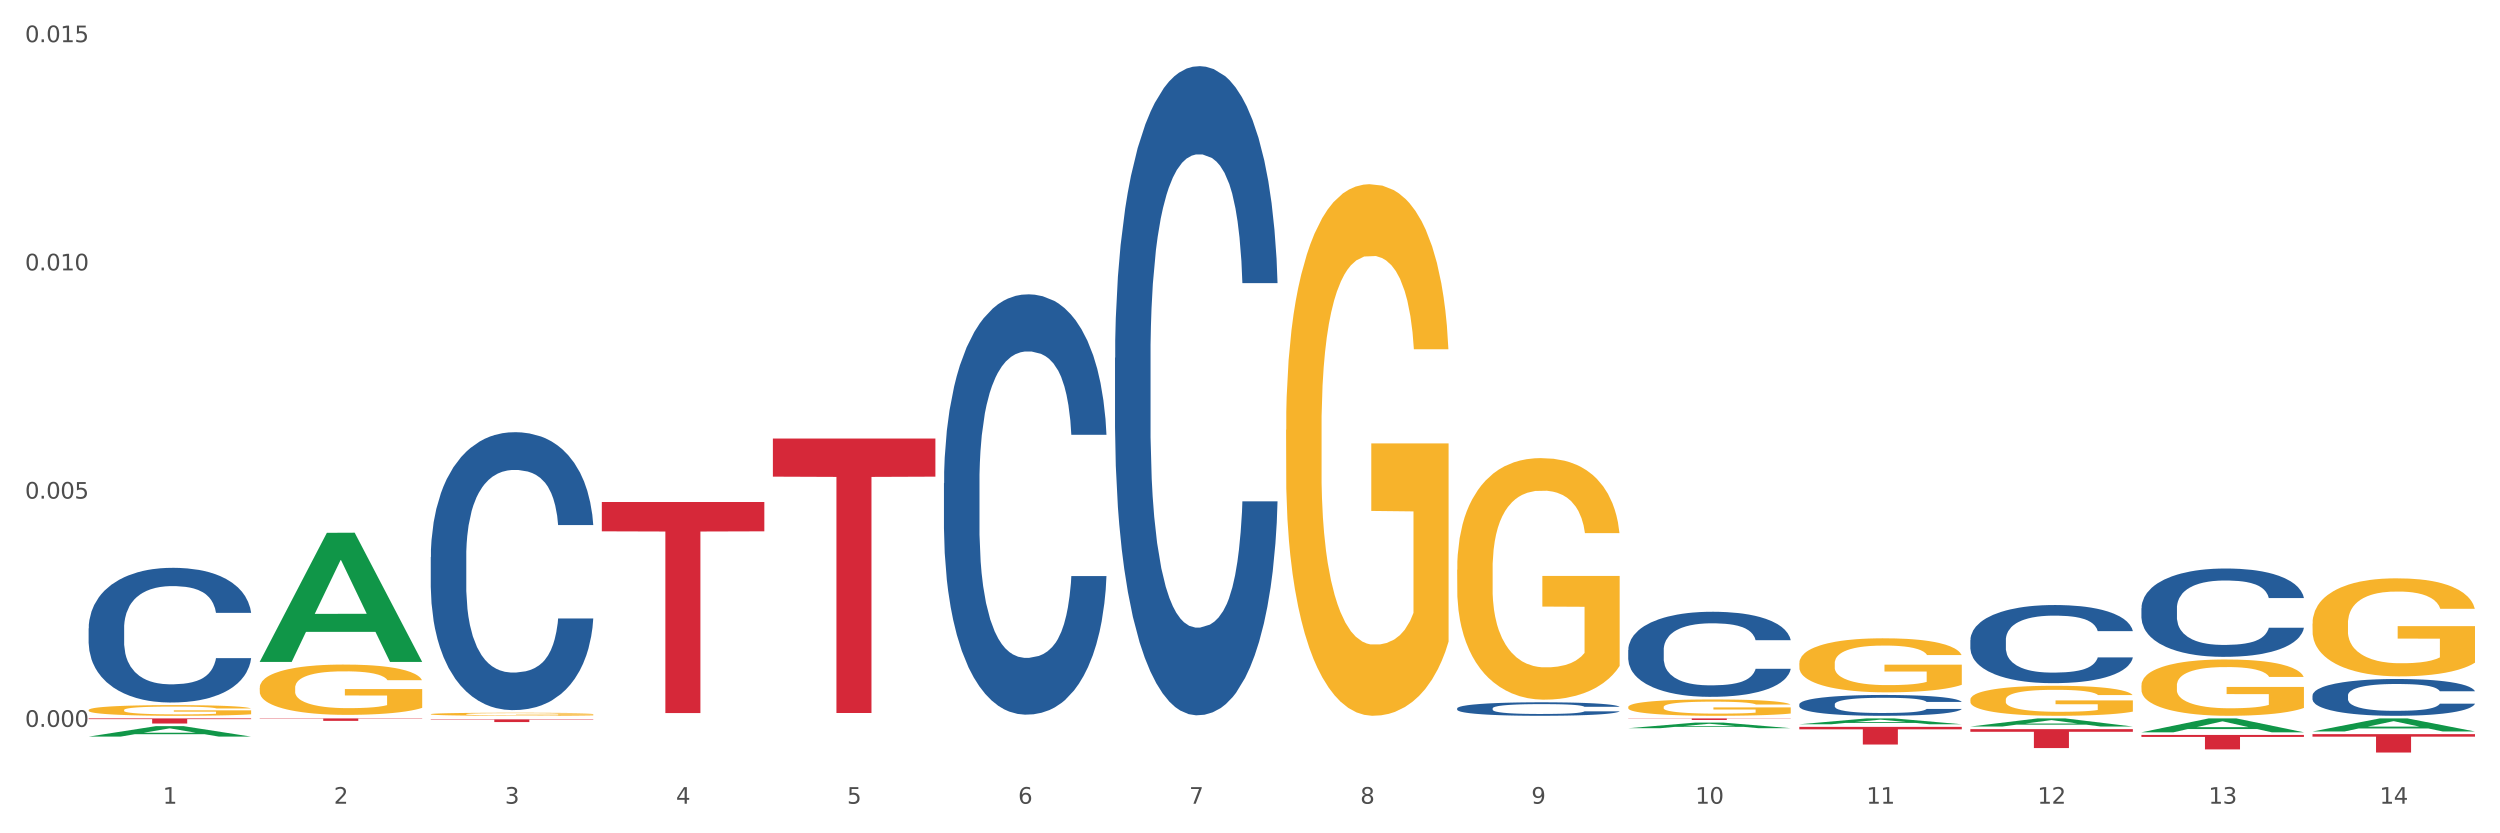 <?xml version="1.0" encoding="utf-8" standalone="no"?>
<!DOCTYPE svg PUBLIC "-//W3C//DTD SVG 1.1//EN"
  "http://www.w3.org/Graphics/SVG/1.1/DTD/svg11.dtd">
<svg xmlns:xlink="http://www.w3.org/1999/xlink" width="1080pt" height="360pt" viewBox="0 0 1080 360" xmlns="http://www.w3.org/2000/svg" version="1.1">
 <rect x="0" y="0" width="1080" height="360" fill="#333333" stroke="none"/>
 <defs>
  <style type="text/css">*{stroke-linejoin: round; stroke-linecap: butt}</style>
 </defs>
 <g id="figure_1">
  <g id="patch_1">
   <path d="M 0 360 
L 1080 360 
L 1080 0 
L 0 0 
z
" style="fill: #ffffff; stroke: #ffffff; stroke-linejoin: miter"/>
  </g>
  <g id="axes_1">
   <g id="matplotlib.axis_1">
    <g id="xtick_1">
     <g id="text_1">
      <!-- 1 -->
      <g style="fill: #4d4d4d" transform="translate(70.332 347.204) scale(0.096 -0.096)">
       <defs>
        <path id="DejaVuSans-31" d="M 794 531 
L 1825 531 
L 1825 4091 
L 703 3866 
L 703 4441 
L 1819 4666 
L 2450 4666 
L 2450 531 
L 3481 531 
L 3481 0 
L 794 0 
L 794 531 
z
" transform="scale(0.016)"/>
       </defs>
       <use xlink:href="#DejaVuSans-31"/>
      </g>
     </g>
    </g>
    <g id="xtick_2">
     <g id="text_2">
      <!-- 2 -->
      <g style="fill: #4d4d4d" transform="translate(144.233 347.204) scale(0.096 -0.096)">
       <defs>
        <path id="DejaVuSans-32" d="M 1228 531 
L 3431 531 
L 3431 0 
L 469 0 
L 469 531 
Q 828 903 1448 1529 
Q 2069 2156 2228 2338 
Q 2531 2678 2651 2914 
Q 2772 3150 2772 3378 
Q 2772 3750 2511 3984 
Q 2250 4219 1831 4219 
Q 1534 4219 1204 4116 
Q 875 4013 500 3803 
L 500 4441 
Q 881 4594 1212 4672 
Q 1544 4750 1819 4750 
Q 2544 4750 2975 4387 
Q 3406 4025 3406 3419 
Q 3406 3131 3298 2873 
Q 3191 2616 2906 2266 
Q 2828 2175 2409 1742 
Q 1991 1309 1228 531 
z
" transform="scale(0.016)"/>
       </defs>
       <use xlink:href="#DejaVuSans-32"/>
      </g>
     </g>
    </g>
    <g id="xtick_3">
     <g id="text_3">
      <!-- 3 -->
      <g style="fill: #4d4d4d" transform="translate(218.134 347.204) scale(0.096 -0.096)">
       <defs>
        <path id="DejaVuSans-33" d="M 2597 2516 
Q 3050 2419 3304 2112 
Q 3559 1806 3559 1356 
Q 3559 666 3084 287 
Q 2609 -91 1734 -91 
Q 1441 -91 1130 -33 
Q 819 25 488 141 
L 488 750 
Q 750 597 1062 519 
Q 1375 441 1716 441 
Q 2309 441 2620 675 
Q 2931 909 2931 1356 
Q 2931 1769 2642 2001 
Q 2353 2234 1838 2234 
L 1294 2234 
L 1294 2753 
L 1863 2753 
Q 2328 2753 2575 2939 
Q 2822 3125 2822 3475 
Q 2822 3834 2567 4026 
Q 2313 4219 1838 4219 
Q 1578 4219 1281 4162 
Q 984 4106 628 3988 
L 628 4550 
Q 988 4650 1302 4700 
Q 1616 4750 1894 4750 
Q 2613 4750 3031 4423 
Q 3450 4097 3450 3541 
Q 3450 3153 3228 2886 
Q 3006 2619 2597 2516 
z
" transform="scale(0.016)"/>
       </defs>
       <use xlink:href="#DejaVuSans-33"/>
      </g>
     </g>
    </g>
    <g id="xtick_4">
     <g id="text_4">
      <!-- 4 -->
      <g style="fill: #4d4d4d" transform="translate(292.034 347.204) scale(0.096 -0.096)">
       <defs>
        <path id="DejaVuSans-34" d="M 2419 4116 
L 825 1625 
L 2419 1625 
L 2419 4116 
z
M 2253 4666 
L 3047 4666 
L 3047 1625 
L 3713 1625 
L 3713 1100 
L 3047 1100 
L 3047 0 
L 2419 0 
L 2419 1100 
L 313 1100 
L 313 1709 
L 2253 4666 
z
" transform="scale(0.016)"/>
       </defs>
       <use xlink:href="#DejaVuSans-34"/>
      </g>
     </g>
    </g>
    <g id="xtick_5">
     <g id="text_5">
      <!-- 5 -->
      <g style="fill: #4d4d4d" transform="translate(365.935 347.204) scale(0.096 -0.096)">
       <defs>
        <path id="DejaVuSans-35" d="M 691 4666 
L 3169 4666 
L 3169 4134 
L 1269 4134 
L 1269 2991 
Q 1406 3038 1543 3061 
Q 1681 3084 1819 3084 
Q 2600 3084 3056 2656 
Q 3513 2228 3513 1497 
Q 3513 744 3044 326 
Q 2575 -91 1722 -91 
Q 1428 -91 1123 -41 
Q 819 9 494 109 
L 494 744 
Q 775 591 1075 516 
Q 1375 441 1709 441 
Q 2250 441 2565 725 
Q 2881 1009 2881 1497 
Q 2881 1984 2565 2268 
Q 2250 2553 1709 2553 
Q 1456 2553 1204 2497 
Q 953 2441 691 2322 
L 691 4666 
z
" transform="scale(0.016)"/>
       </defs>
       <use xlink:href="#DejaVuSans-35"/>
      </g>
     </g>
    </g>
    <g id="xtick_6">
     <g id="text_6">
      <!-- 6 -->
      <g style="fill: #4d4d4d" transform="translate(439.836 347.204) scale(0.096 -0.096)">
       <defs>
        <path id="DejaVuSans-36" d="M 2113 2584 
Q 1688 2584 1439 2293 
Q 1191 2003 1191 1497 
Q 1191 994 1439 701 
Q 1688 409 2113 409 
Q 2538 409 2786 701 
Q 3034 994 3034 1497 
Q 3034 2003 2786 2293 
Q 2538 2584 2113 2584 
z
M 3366 4563 
L 3366 3988 
Q 3128 4100 2886 4159 
Q 2644 4219 2406 4219 
Q 1781 4219 1451 3797 
Q 1122 3375 1075 2522 
Q 1259 2794 1537 2939 
Q 1816 3084 2150 3084 
Q 2853 3084 3261 2657 
Q 3669 2231 3669 1497 
Q 3669 778 3244 343 
Q 2819 -91 2113 -91 
Q 1303 -91 875 529 
Q 447 1150 447 2328 
Q 447 3434 972 4092 
Q 1497 4750 2381 4750 
Q 2619 4750 2861 4703 
Q 3103 4656 3366 4563 
z
" transform="scale(0.016)"/>
       </defs>
       <use xlink:href="#DejaVuSans-36"/>
      </g>
     </g>
    </g>
    <g id="xtick_7">
     <g id="text_7">
      <!-- 7 -->
      <g style="fill: #4d4d4d" transform="translate(513.737 347.204) scale(0.096 -0.096)">
       <defs>
        <path id="DejaVuSans-37" d="M 525 4666 
L 3525 4666 
L 3525 4397 
L 1831 0 
L 1172 0 
L 2766 4134 
L 525 4134 
L 525 4666 
z
" transform="scale(0.016)"/>
       </defs>
       <use xlink:href="#DejaVuSans-37"/>
      </g>
     </g>
    </g>
    <g id="xtick_8">
     <g id="text_8">
      <!-- 8 -->
      <g style="fill: #4d4d4d" transform="translate(587.638 347.204) scale(0.096 -0.096)">
       <defs>
        <path id="DejaVuSans-38" d="M 2034 2216 
Q 1584 2216 1326 1975 
Q 1069 1734 1069 1313 
Q 1069 891 1326 650 
Q 1584 409 2034 409 
Q 2484 409 2743 651 
Q 3003 894 3003 1313 
Q 3003 1734 2745 1975 
Q 2488 2216 2034 2216 
z
M 1403 2484 
Q 997 2584 770 2862 
Q 544 3141 544 3541 
Q 544 4100 942 4425 
Q 1341 4750 2034 4750 
Q 2731 4750 3128 4425 
Q 3525 4100 3525 3541 
Q 3525 3141 3298 2862 
Q 3072 2584 2669 2484 
Q 3125 2378 3379 2068 
Q 3634 1759 3634 1313 
Q 3634 634 3220 271 
Q 2806 -91 2034 -91 
Q 1263 -91 848 271 
Q 434 634 434 1313 
Q 434 1759 690 2068 
Q 947 2378 1403 2484 
z
M 1172 3481 
Q 1172 3119 1398 2916 
Q 1625 2713 2034 2713 
Q 2441 2713 2670 2916 
Q 2900 3119 2900 3481 
Q 2900 3844 2670 4047 
Q 2441 4250 2034 4250 
Q 1625 4250 1398 4047 
Q 1172 3844 1172 3481 
z
" transform="scale(0.016)"/>
       </defs>
       <use xlink:href="#DejaVuSans-38"/>
      </g>
     </g>
    </g>
    <g id="xtick_9">
     <g id="text_9">
      <!-- 9 -->
      <g style="fill: #4d4d4d" transform="translate(661.539 347.204) scale(0.096 -0.096)">
       <defs>
        <path id="DejaVuSans-39" d="M 703 97 
L 703 672 
Q 941 559 1184 500 
Q 1428 441 1663 441 
Q 2288 441 2617 861 
Q 2947 1281 2994 2138 
Q 2813 1869 2534 1725 
Q 2256 1581 1919 1581 
Q 1219 1581 811 2004 
Q 403 2428 403 3163 
Q 403 3881 828 4315 
Q 1253 4750 1959 4750 
Q 2769 4750 3195 4129 
Q 3622 3509 3622 2328 
Q 3622 1225 3098 567 
Q 2575 -91 1691 -91 
Q 1453 -91 1209 -44 
Q 966 3 703 97 
z
M 1959 2075 
Q 2384 2075 2632 2365 
Q 2881 2656 2881 3163 
Q 2881 3666 2632 3958 
Q 2384 4250 1959 4250 
Q 1534 4250 1286 3958 
Q 1038 3666 1038 3163 
Q 1038 2656 1286 2365 
Q 1534 2075 1959 2075 
z
" transform="scale(0.016)"/>
       </defs>
       <use xlink:href="#DejaVuSans-39"/>
      </g>
     </g>
    </g>
    <g id="xtick_10">
     <g id="text_10">
      <!-- 10 -->
      <g style="fill: #4d4d4d" transform="translate(732.386 347.204) scale(0.096 -0.096)">
       <defs>
        <path id="DejaVuSans-30" d="M 2034 4250 
Q 1547 4250 1301 3770 
Q 1056 3291 1056 2328 
Q 1056 1369 1301 889 
Q 1547 409 2034 409 
Q 2525 409 2770 889 
Q 3016 1369 3016 2328 
Q 3016 3291 2770 3770 
Q 2525 4250 2034 4250 
z
M 2034 4750 
Q 2819 4750 3233 4129 
Q 3647 3509 3647 2328 
Q 3647 1150 3233 529 
Q 2819 -91 2034 -91 
Q 1250 -91 836 529 
Q 422 1150 422 2328 
Q 422 3509 836 4129 
Q 1250 4750 2034 4750 
z
" transform="scale(0.016)"/>
       </defs>
       <use xlink:href="#DejaVuSans-31"/>
       <use xlink:href="#DejaVuSans-30" transform="translate(63.623 0)"/>
      </g>
     </g>
    </g>
    <g id="xtick_11">
     <g id="text_11">
      <!-- 11 -->
      <g style="fill: #4d4d4d" transform="translate(806.287 347.204) scale(0.096 -0.096)">
       <use xlink:href="#DejaVuSans-31"/>
       <use xlink:href="#DejaVuSans-31" transform="translate(63.623 0)"/>
      </g>
     </g>
    </g>
    <g id="xtick_12">
     <g id="text_12">
      <!-- 12 -->
      <g style="fill: #4d4d4d" transform="translate(880.187 347.204) scale(0.096 -0.096)">
       <use xlink:href="#DejaVuSans-31"/>
       <use xlink:href="#DejaVuSans-32" transform="translate(63.623 0)"/>
      </g>
     </g>
    </g>
    <g id="xtick_13">
     <g id="text_13">
      <!-- 13 -->
      <g style="fill: #4d4d4d" transform="translate(954.088 347.204) scale(0.096 -0.096)">
       <use xlink:href="#DejaVuSans-31"/>
       <use xlink:href="#DejaVuSans-33" transform="translate(63.623 0)"/>
      </g>
     </g>
    </g>
    <g id="xtick_14">
     <g id="text_14">
      <!-- 14 -->
      <g style="fill: #4d4d4d" transform="translate(1027.989 347.204) scale(0.096 -0.096)">
       <use xlink:href="#DejaVuSans-31"/>
       <use xlink:href="#DejaVuSans-34" transform="translate(63.623 0)"/>
      </g>
     </g>
    </g>
    <g id="xtick_15"/>
    <g id="xtick_16"/>
    <g id="xtick_17"/>
    <g id="xtick_18"/>
    <g id="xtick_19"/>
    <g id="xtick_20"/>
    <g id="xtick_21"/>
    <g id="xtick_22"/>
    <g id="xtick_23"/>
    <g id="xtick_24"/>
    <g id="xtick_25"/>
    <g id="xtick_26"/>
    <g id="xtick_27"/>
   </g>
   <g id="matplotlib.axis_2">
    <g id="ytick_1">
     <g id="text_15">
      <!-- 0.000 -->
      <g style="fill: #4d4d4d" transform="translate(10.8 314) scale(0.096 -0.096)">
       <defs>
        <path id="DejaVuSans-2e" d="M 684 794 
L 1344 794 
L 1344 0 
L 684 0 
L 684 794 
z
" transform="scale(0.016)"/>
       </defs>
       <use xlink:href="#DejaVuSans-30"/>
       <use xlink:href="#DejaVuSans-2e" transform="translate(63.623 0)"/>
       <use xlink:href="#DejaVuSans-30" transform="translate(95.41 0)"/>
       <use xlink:href="#DejaVuSans-30" transform="translate(159.033 0)"/>
       <use xlink:href="#DejaVuSans-30" transform="translate(222.656 0)"/>
      </g>
     </g>
    </g>
    <g id="ytick_2">
     <g id="text_16">
      <!-- 0.005 -->
      <g style="fill: #4d4d4d" transform="translate(10.8 215.406) scale(0.096 -0.096)">
       <use xlink:href="#DejaVuSans-30"/>
       <use xlink:href="#DejaVuSans-2e" transform="translate(63.623 0)"/>
       <use xlink:href="#DejaVuSans-30" transform="translate(95.41 0)"/>
       <use xlink:href="#DejaVuSans-30" transform="translate(159.033 0)"/>
       <use xlink:href="#DejaVuSans-35" transform="translate(222.656 0)"/>
      </g>
     </g>
    </g>
    <g id="ytick_3">
     <g id="text_17">
      <!-- 0.010 -->
      <g style="fill: #4d4d4d" transform="translate(10.8 116.812) scale(0.096 -0.096)">
       <use xlink:href="#DejaVuSans-30"/>
       <use xlink:href="#DejaVuSans-2e" transform="translate(63.623 0)"/>
       <use xlink:href="#DejaVuSans-30" transform="translate(95.41 0)"/>
       <use xlink:href="#DejaVuSans-31" transform="translate(159.033 0)"/>
       <use xlink:href="#DejaVuSans-30" transform="translate(222.656 0)"/>
      </g>
     </g>
    </g>
    <g id="ytick_4">
     <g id="text_18">
      <!-- 0.015 -->
      <g style="fill: #4d4d4d" transform="translate(10.8 18.218) scale(0.096 -0.096)">
       <use xlink:href="#DejaVuSans-30"/>
       <use xlink:href="#DejaVuSans-2e" transform="translate(63.623 0)"/>
       <use xlink:href="#DejaVuSans-30" transform="translate(95.41 0)"/>
       <use xlink:href="#DejaVuSans-31" transform="translate(159.033 0)"/>
       <use xlink:href="#DejaVuSans-35" transform="translate(222.656 0)"/>
      </g>
     </g>
    </g>
    <g id="ytick_5"/>
    <g id="ytick_6"/>
    <g id="ytick_7"/>
   </g>
   <g id="PolyCollection_1">
    <path d="M 38.283 318.211 
L 38.355 318.207 
L 67.306 313.7 
L 79.321 313.696 
L 108.489 318.22 
L 94.592 318.22 
L 88.296 317.166 
L 58.404 317.166 
L 58.187 317.183 
L 52.107 318.22 
L 38.283 318.22 
L 38.283 318.211 
L 62.167 316.538 
L 84.532 316.533 
L 73.458 314.66 
L 73.314 314.651 
L 73.169 314.664 
L 62.095 316.533 
L 62.167 316.538 
L 38.283 318.211 
z
" clip-path="url(#p01f9de2468)" style="fill: #109648"/>
    <path d="M 925.093 296.136 
L 925.176 296.114 
L 925.176 295.314 
L 925.342 294.625 
L 926.171 292.958 
L 927.414 291.58 
L 928.326 290.846 
L 929.238 290.246 
L 930.315 289.646 
L 931.641 289.024 
L 934.045 288.113 
L 935.537 287.646 
L 937.361 287.157 
L 940.676 286.446 
L 943.08 286.046 
L 945.567 285.713 
L 949.628 285.313 
L 952.28 285.135 
L 955.099 285.001 
L 958.497 284.912 
L 961.067 284.89 
L 966.703 284.957 
L 971.51 285.157 
L 973.831 285.313 
L 976.815 285.579 
L 978.39 285.757 
L 980.96 286.113 
L 983.612 286.579 
L 985.436 286.979 
L 988.171 287.735 
L 990.243 288.491 
L 992.149 289.424 
L 993.144 290.069 
L 993.89 290.669 
L 994.553 291.358 
L 995.216 292.447 
L 980.296 292.447 
L 979.716 291.669 
L 978.805 290.935 
L 977.478 290.224 
L 976.318 289.78 
L 974.329 289.224 
L 972.505 288.868 
L 970.599 288.602 
L 968.278 288.379 
L 966.454 288.268 
L 963.885 288.179 
L 958.829 288.202 
L 955.43 288.379 
L 953.109 288.602 
L 951.617 288.802 
L 950.291 289.024 
L 948.799 289.335 
L 947.059 289.802 
L 945.815 290.224 
L 944.572 290.758 
L 943.577 291.291 
L 942.665 291.913 
L 941.92 292.58 
L 941.339 293.269 
L 940.842 294.113 
L 940.428 295.514 
L 940.428 298.558 
L 940.593 299.247 
L 941.008 300.158 
L 941.505 300.847 
L 942.334 301.67 
L 943.08 302.225 
L 944.489 303.025 
L 946.064 303.692 
L 947.307 304.114 
L 948.551 304.47 
L 950.706 304.959 
L 953.109 305.359 
L 955.182 305.603 
L 958 305.826 
L 959.906 305.915 
L 961.564 305.959 
L 965.625 305.959 
L 968.526 305.892 
L 971.759 305.737 
L 974.246 305.537 
L 976.318 305.292 
L 978.639 304.892 
L 980.131 304.514 
L 980.131 299.87 
L 961.895 299.847 
L 961.895 296.758 
L 995.299 296.758 
L 995.299 305.826 
L 993.89 306.292 
L 992.315 306.715 
L 990.657 307.093 
L 988.171 307.559 
L 985.187 308.004 
L 982.534 308.315 
L 979.716 308.582 
L 976.401 308.826 
L 972.091 309.048 
L 969.438 309.137 
L 966.123 309.204 
L 962.227 309.226 
L 958.829 309.182 
L 955.513 309.07 
L 952.032 308.87 
L 948.633 308.582 
L 946.064 308.293 
L 943.494 307.937 
L 940.759 307.47 
L 938.604 307.026 
L 936.946 306.626 
L 935.123 306.115 
L 933.133 305.448 
L 931.641 304.848 
L 930.315 304.226 
L 928.906 303.425 
L 927.912 302.737 
L 926.917 301.87 
L 926.337 301.225 
L 925.674 300.225 
L 925.176 298.825 
L 925.093 296.136 
z
" clip-path="url(#p01f9de2468)" style="fill: #f7b32b"/>
    <path d="M 998.994 269.41 
L 999.077 269.372 
L 999.077 267.979 
L 999.243 266.78 
L 1000.072 263.878 
L 1001.315 261.479 
L 1002.227 260.203 
L 1003.139 259.158 
L 1004.216 258.113 
L 1005.542 257.03 
L 1007.946 255.444 
L 1009.438 254.631 
L 1011.262 253.78 
L 1014.577 252.542 
L 1016.981 251.846 
L 1019.467 251.265 
L 1023.529 250.569 
L 1026.181 250.26 
L 1029 250.027 
L 1032.398 249.873 
L 1034.967 249.834 
L 1040.604 249.95 
L 1045.411 250.298 
L 1047.732 250.569 
L 1050.716 251.033 
L 1052.291 251.343 
L 1054.86 251.962 
L 1057.513 252.774 
L 1059.336 253.471 
L 1062.072 254.786 
L 1064.144 256.102 
L 1066.05 257.726 
L 1067.045 258.848 
L 1067.791 259.893 
L 1068.454 261.092 
L 1069.117 262.988 
L 1054.197 262.988 
L 1053.617 261.634 
L 1052.705 260.357 
L 1051.379 259.119 
L 1050.219 258.345 
L 1048.229 257.378 
L 1046.406 256.759 
L 1044.499 256.295 
L 1042.179 255.908 
L 1040.355 255.715 
L 1037.786 255.56 
L 1032.729 255.599 
L 1029.331 255.908 
L 1027.01 256.295 
L 1025.518 256.643 
L 1024.192 257.03 
L 1022.7 257.572 
L 1020.959 258.384 
L 1019.716 259.119 
L 1018.473 260.048 
L 1017.478 260.976 
L 1016.566 262.06 
L 1015.82 263.22 
L 1015.24 264.42 
L 1014.743 265.89 
L 1014.328 268.327 
L 1014.328 273.627 
L 1014.494 274.827 
L 1014.909 276.413 
L 1015.406 277.612 
L 1016.235 279.044 
L 1016.981 280.011 
L 1018.39 281.404 
L 1019.965 282.564 
L 1021.208 283.299 
L 1022.451 283.918 
L 1024.606 284.77 
L 1027.01 285.466 
L 1029.082 285.892 
L 1031.901 286.278 
L 1033.807 286.433 
L 1035.465 286.511 
L 1039.526 286.511 
L 1042.427 286.395 
L 1045.66 286.124 
L 1048.147 285.775 
L 1050.219 285.35 
L 1052.54 284.654 
L 1054.032 283.996 
L 1054.032 275.91 
L 1035.796 275.871 
L 1035.796 270.494 
L 1069.2 270.494 
L 1069.2 286.278 
L 1067.791 287.091 
L 1066.216 287.826 
L 1064.558 288.484 
L 1062.072 289.296 
L 1059.088 290.07 
L 1056.435 290.612 
L 1053.617 291.076 
L 1050.302 291.501 
L 1045.991 291.888 
L 1043.339 292.043 
L 1040.024 292.159 
L 1036.128 292.198 
L 1032.729 292.12 
L 1029.414 291.927 
L 1025.933 291.579 
L 1022.534 291.076 
L 1019.965 290.573 
L 1017.395 289.954 
L 1014.66 289.141 
L 1012.505 288.368 
L 1010.847 287.671 
L 1009.024 286.781 
L 1007.034 285.621 
L 1005.542 284.576 
L 1004.216 283.493 
L 1002.807 282.1 
L 1001.812 280.901 
L 1000.818 279.392 
L 1000.237 278.27 
L 999.574 276.529 
L 999.077 274.092 
L 998.994 269.41 
z
" clip-path="url(#p01f9de2468)" style="fill: #f7b32b"/>
    <path d="M 38.283 310.353 
L 108.489 310.353 
L 108.489 310.661 
L 80.872 310.663 
L 80.872 312.569 
L 65.733 312.569 
L 65.733 310.663 
L 38.283 310.661 
L 38.283 310.355 
L 38.283 310.353 
z
" clip-path="url(#p01f9de2468)" style="fill: #d62839"/>
    <path d="M 112.184 310.353 
L 182.39 310.353 
L 182.39 310.5 
L 154.773 310.501 
L 154.773 311.41 
L 139.634 311.41 
L 139.634 310.501 
L 112.184 310.5 
L 112.184 310.354 
L 112.184 310.353 
z
" clip-path="url(#p01f9de2468)" style="fill: #d62839"/>
    <path d="M 186.085 310.747 
L 256.291 310.747 
L 256.291 310.914 
L 228.674 310.915 
L 228.674 311.947 
L 213.535 311.947 
L 213.535 310.915 
L 186.085 310.914 
L 186.085 310.749 
L 186.085 310.747 
z
" clip-path="url(#p01f9de2468)" style="fill: #d62839"/>
    <path d="M 259.986 216.857 
L 330.191 216.857 
L 330.191 229.531 
L 302.575 229.616 
L 302.575 308.055 
L 287.436 308.055 
L 287.436 229.616 
L 259.986 229.531 
L 259.986 216.943 
L 259.986 216.857 
z
" clip-path="url(#p01f9de2468)" style="fill: #d62839"/>
    <path d="M 703.391 310.353 
L 773.597 310.353 
L 773.597 310.447 
L 745.98 310.447 
L 745.98 311.027 
L 730.841 311.027 
L 730.841 310.447 
L 703.391 310.447 
L 703.391 310.354 
L 703.391 310.353 
z
" clip-path="url(#p01f9de2468)" style="fill: #d62839"/>
    <path d="M 777.292 314.011 
L 847.497 314.011 
L 847.497 315.07 
L 819.881 315.078 
L 819.881 321.637 
L 804.742 321.637 
L 804.742 315.078 
L 777.292 315.07 
L 777.292 314.018 
L 777.292 314.011 
z
" clip-path="url(#p01f9de2468)" style="fill: #d62839"/>
    <path d="M 851.192 314.99 
L 921.398 314.99 
L 921.398 316.125 
L 893.782 316.132 
L 893.782 323.156 
L 878.643 323.156 
L 878.643 316.132 
L 851.192 316.125 
L 851.192 314.997 
L 851.192 314.99 
z
" clip-path="url(#p01f9de2468)" style="fill: #d62839"/>
    <path d="M 925.093 317.486 
L 995.299 317.486 
L 995.299 318.355 
L 967.683 318.361 
L 967.683 323.742 
L 952.543 323.742 
L 952.543 318.361 
L 925.093 318.355 
L 925.093 317.492 
L 925.093 317.486 
z
" clip-path="url(#p01f9de2468)" style="fill: #d62839"/>
    <path d="M 851.192 302.249 
L 851.275 302.237 
L 851.275 301.811 
L 851.441 301.444 
L 852.27 300.555 
L 853.513 299.821 
L 854.425 299.43 
L 855.337 299.11 
L 856.414 298.79 
L 857.741 298.459 
L 860.144 297.973 
L 861.636 297.724 
L 863.46 297.464 
L 866.775 297.085 
L 869.179 296.871 
L 871.666 296.694 
L 875.727 296.48 
L 878.38 296.386 
L 881.198 296.315 
L 884.596 296.267 
L 887.166 296.255 
L 892.802 296.291 
L 897.61 296.398 
L 899.93 296.48 
L 902.914 296.623 
L 904.489 296.717 
L 907.059 296.907 
L 909.711 297.156 
L 911.535 297.369 
L 914.27 297.772 
L 916.342 298.174 
L 918.249 298.672 
L 919.243 299.015 
L 919.989 299.335 
L 920.652 299.702 
L 921.315 300.283 
L 906.396 300.283 
L 905.815 299.868 
L 904.904 299.477 
L 903.577 299.098 
L 902.417 298.861 
L 900.428 298.565 
L 898.604 298.376 
L 896.698 298.234 
L 894.377 298.115 
L 892.553 298.056 
L 889.984 298.009 
L 884.928 298.02 
L 881.529 298.115 
L 879.208 298.234 
L 877.717 298.34 
L 876.39 298.459 
L 874.898 298.624 
L 873.158 298.873 
L 871.914 299.098 
L 870.671 299.383 
L 869.676 299.667 
L 868.765 299.999 
L 868.019 300.354 
L 867.438 300.721 
L 866.941 301.171 
L 866.527 301.917 
L 866.527 303.54 
L 866.692 303.908 
L 867.107 304.393 
L 867.604 304.76 
L 868.433 305.199 
L 869.179 305.495 
L 870.588 305.921 
L 872.163 306.277 
L 873.406 306.502 
L 874.65 306.691 
L 876.805 306.952 
L 879.208 307.165 
L 881.281 307.295 
L 884.099 307.414 
L 886.005 307.461 
L 887.663 307.485 
L 891.725 307.485 
L 894.626 307.449 
L 897.858 307.366 
L 900.345 307.26 
L 902.417 307.129 
L 904.738 306.916 
L 906.23 306.715 
L 906.23 304.239 
L 887.995 304.227 
L 887.995 302.581 
L 921.398 302.581 
L 921.398 307.414 
L 919.989 307.662 
L 918.414 307.888 
L 916.757 308.089 
L 914.27 308.338 
L 911.286 308.575 
L 908.634 308.74 
L 905.815 308.883 
L 902.5 309.013 
L 898.19 309.131 
L 895.537 309.179 
L 892.222 309.214 
L 888.326 309.226 
L 884.928 309.202 
L 881.612 309.143 
L 878.131 309.037 
L 874.733 308.883 
L 872.163 308.729 
L 869.594 308.539 
L 866.858 308.29 
L 864.703 308.053 
L 863.045 307.84 
L 861.222 307.568 
L 859.233 307.212 
L 857.741 306.893 
L 856.414 306.561 
L 855.005 306.134 
L 854.011 305.767 
L 853.016 305.305 
L 852.436 304.962 
L 851.773 304.429 
L 851.275 303.682 
L 851.192 302.249 
z
" clip-path="url(#p01f9de2468)" style="fill: #f7b32b"/>
    <path d="M 998.994 317.134 
L 1069.2 317.134 
L 1069.2 318.238 
L 1041.583 318.246 
L 1041.583 325.083 
L 1026.444 325.083 
L 1026.444 318.246 
L 998.994 318.238 
L 998.994 317.141 
L 998.994 317.134 
z
" clip-path="url(#p01f9de2468)" style="fill: #d62839"/>
    <path d="M 998.994 300.47 
L 999.077 300.455 
L 999.077 300.048 
L 999.326 299.497 
L 1000.239 298.48 
L 1001.401 297.71 
L 1003.392 296.81 
L 1004.471 296.433 
L 1005.882 296.011 
L 1008.786 295.329 
L 1012.106 294.748 
L 1014.43 294.429 
L 1016.172 294.225 
L 1020.073 293.862 
L 1022.313 293.702 
L 1024.637 293.572 
L 1026.628 293.485 
L 1029.948 293.383 
L 1032.603 293.339 
L 1035.674 293.325 
L 1038.246 293.339 
L 1041.649 293.397 
L 1046.628 293.572 
L 1048.537 293.673 
L 1051.109 293.848 
L 1053.765 294.08 
L 1055.922 294.312 
L 1058.412 294.646 
L 1060.984 295.082 
L 1063.474 295.634 
L 1065.217 296.142 
L 1066.627 296.679 
L 1067.872 297.333 
L 1068.785 298.044 
L 1069.2 298.64 
L 1054.014 298.64 
L 1053.599 298.103 
L 1052.769 297.522 
L 1051.939 297.13 
L 1051.026 296.81 
L 1049.615 296.447 
L 1048.371 296.215 
L 1046.296 295.939 
L 1044.387 295.765 
L 1042.811 295.663 
L 1040.902 295.576 
L 1036.836 295.489 
L 1033.931 295.489 
L 1032.105 295.518 
L 1029.865 295.59 
L 1027.956 295.692 
L 1025.716 295.866 
L 1023.973 296.055 
L 1022.23 296.302 
L 1021.234 296.476 
L 1019.741 296.796 
L 1018.745 297.057 
L 1017.417 297.507 
L 1016.67 297.827 
L 1015.342 298.654 
L 1014.761 299.264 
L 1014.512 299.685 
L 1014.347 300.15 
L 1014.347 302.415 
L 1014.844 303.432 
L 1015.259 303.868 
L 1015.923 304.361 
L 1017.168 305 
L 1018.994 305.625 
L 1020.902 306.075 
L 1022.479 306.351 
L 1023.973 306.554 
L 1025.467 306.714 
L 1027.292 306.859 
L 1028.786 306.946 
L 1031.027 307.033 
L 1033.682 307.077 
L 1035.757 307.077 
L 1039.989 307.004 
L 1041.898 306.932 
L 1043.723 306.83 
L 1045.715 306.67 
L 1047.292 306.496 
L 1048.205 306.365 
L 1049.698 306.089 
L 1050.86 305.799 
L 1051.856 305.465 
L 1052.52 305.175 
L 1053.267 304.739 
L 1053.848 304.245 
L 1054.014 303.984 
L 1069.2 303.984 
L 1068.868 304.507 
L 1068.287 305.015 
L 1067.125 305.697 
L 1066.213 306.089 
L 1064.802 306.569 
L 1063.308 306.975 
L 1061.233 307.425 
L 1059.325 307.759 
L 1057.333 308.05 
L 1055.175 308.311 
L 1051.275 308.674 
L 1049.864 308.776 
L 1046.877 308.95 
L 1044.553 309.052 
L 1041.151 309.153 
L 1037.665 309.212 
L 1034.014 309.226 
L 1030.778 309.197 
L 1027.209 309.11 
L 1024.969 309.023 
L 1022.479 308.892 
L 1019.575 308.689 
L 1016.836 308.442 
L 1014.264 308.151 
L 1011.857 307.817 
L 1009.616 307.44 
L 1006.712 306.815 
L 1004.554 306.206 
L 1002.977 305.639 
L 1001.899 305.16 
L 1000.82 304.55 
L 1000.239 304.129 
L 999.326 303.112 
L 998.994 302.169 
L 998.994 300.47 
z
" clip-path="url(#p01f9de2468)" style="fill: #255c99"/>
    <path d="M 925.093 262.744 
L 925.176 262.709 
L 925.176 261.733 
L 925.425 260.408 
L 926.338 257.968 
L 927.5 256.12 
L 929.492 253.959 
L 930.57 253.053 
L 931.981 252.042 
L 934.886 250.404 
L 938.205 249.009 
L 940.529 248.242 
L 942.271 247.754 
L 946.172 246.883 
L 948.412 246.5 
L 950.736 246.186 
L 952.728 245.977 
L 956.047 245.733 
L 958.702 245.628 
L 961.773 245.593 
L 964.346 245.628 
L 967.748 245.768 
L 972.727 246.186 
L 974.636 246.43 
L 977.208 246.848 
L 979.864 247.406 
L 982.021 247.964 
L 984.511 248.765 
L 987.084 249.811 
L 989.573 251.136 
L 991.316 252.356 
L 992.727 253.645 
L 993.971 255.214 
L 994.884 256.922 
L 995.299 258.351 
L 980.113 258.351 
L 979.698 257.062 
L 978.868 255.667 
L 978.038 254.726 
L 977.125 253.959 
L 975.715 253.088 
L 974.47 252.53 
L 972.395 251.868 
L 970.486 251.449 
L 968.91 251.205 
L 967.001 250.996 
L 962.935 250.787 
L 960.03 250.787 
L 958.205 250.857 
L 955.964 251.031 
L 954.055 251.275 
L 951.815 251.693 
L 950.072 252.147 
L 948.329 252.739 
L 947.333 253.157 
L 945.84 253.924 
L 944.844 254.552 
L 943.516 255.632 
L 942.769 256.399 
L 941.441 258.386 
L 940.861 259.85 
L 940.612 260.861 
L 940.446 261.977 
L 940.446 267.415 
L 940.944 269.855 
L 941.359 270.9 
L 942.022 272.086 
L 943.267 273.619 
L 945.093 275.118 
L 947.002 276.199 
L 948.578 276.861 
L 950.072 277.349 
L 951.566 277.733 
L 953.391 278.081 
L 954.885 278.29 
L 957.126 278.499 
L 959.781 278.604 
L 961.856 278.604 
L 966.088 278.43 
L 967.997 278.255 
L 969.823 278.011 
L 971.814 277.628 
L 973.391 277.21 
L 974.304 276.896 
L 975.798 276.234 
L 976.959 275.537 
L 977.955 274.735 
L 978.619 274.038 
L 979.366 272.992 
L 979.947 271.807 
L 980.113 271.179 
L 995.299 271.179 
L 994.967 272.434 
L 994.386 273.654 
L 993.225 275.293 
L 992.312 276.234 
L 990.901 277.384 
L 989.407 278.36 
L 987.333 279.441 
L 985.424 280.242 
L 983.432 280.94 
L 981.275 281.567 
L 977.374 282.438 
L 975.963 282.683 
L 972.976 283.101 
L 970.652 283.345 
L 967.25 283.589 
L 963.765 283.728 
L 960.113 283.763 
L 956.877 283.693 
L 953.308 283.484 
L 951.068 283.275 
L 948.578 282.961 
L 945.674 282.473 
L 942.935 281.881 
L 940.363 281.184 
L 937.956 280.382 
L 935.715 279.476 
L 932.811 277.977 
L 930.653 276.513 
L 929.077 275.153 
L 927.998 274.003 
L 926.919 272.539 
L 926.338 271.528 
L 925.425 269.088 
L 925.093 266.822 
L 925.093 262.744 
z
" clip-path="url(#p01f9de2468)" style="fill: #255c99"/>
    <path d="M 851.192 276.538 
L 851.275 276.507 
L 851.275 275.644 
L 851.524 274.472 
L 852.437 272.314 
L 853.599 270.68 
L 855.591 268.769 
L 856.67 267.967 
L 858.08 267.073 
L 860.985 265.624 
L 864.304 264.391 
L 866.628 263.712 
L 868.37 263.281 
L 872.271 262.51 
L 874.511 262.171 
L 876.835 261.894 
L 878.827 261.709 
L 882.146 261.493 
L 884.802 261.4 
L 887.872 261.369 
L 890.445 261.4 
L 893.847 261.524 
L 898.826 261.894 
L 900.735 262.109 
L 903.307 262.479 
L 905.963 262.973 
L 908.121 263.466 
L 910.61 264.175 
L 913.183 265.1 
L 915.672 266.271 
L 917.415 267.35 
L 918.826 268.491 
L 920.071 269.879 
L 920.983 271.389 
L 921.398 272.653 
L 906.212 272.653 
L 905.797 271.512 
L 904.967 270.279 
L 904.137 269.447 
L 903.224 268.769 
L 901.814 267.998 
L 900.569 267.505 
L 898.494 266.919 
L 896.586 266.549 
L 895.009 266.333 
L 893.1 266.148 
L 889.034 265.963 
L 886.129 265.963 
L 884.304 266.025 
L 882.063 266.179 
L 880.154 266.395 
L 877.914 266.765 
L 876.171 267.165 
L 874.428 267.69 
L 873.433 268.06 
L 871.939 268.738 
L 870.943 269.293 
L 869.615 270.248 
L 868.868 270.927 
L 867.541 272.684 
L 866.96 273.979 
L 866.711 274.873 
L 866.545 275.86 
L 866.545 280.669 
L 867.043 282.827 
L 867.458 283.752 
L 868.122 284.8 
L 869.366 286.157 
L 871.192 287.482 
L 873.101 288.438 
L 874.677 289.024 
L 876.171 289.456 
L 877.665 289.795 
L 879.491 290.103 
L 880.984 290.288 
L 883.225 290.473 
L 885.88 290.565 
L 887.955 290.565 
L 892.187 290.411 
L 894.096 290.257 
L 895.922 290.041 
L 897.913 289.702 
L 899.49 289.332 
L 900.403 289.055 
L 901.897 288.469 
L 903.058 287.852 
L 904.054 287.143 
L 904.718 286.527 
L 905.465 285.602 
L 906.046 284.554 
L 906.212 283.999 
L 921.398 283.999 
L 921.066 285.109 
L 920.485 286.188 
L 919.324 287.637 
L 918.411 288.469 
L 917 289.486 
L 915.506 290.35 
L 913.432 291.305 
L 911.523 292.014 
L 909.531 292.631 
L 907.374 293.186 
L 903.473 293.957 
L 902.063 294.173 
L 899.075 294.543 
L 896.752 294.758 
L 893.349 294.974 
L 889.864 295.097 
L 886.212 295.128 
L 882.976 295.067 
L 879.408 294.882 
L 877.167 294.697 
L 874.677 294.419 
L 871.773 293.988 
L 869.034 293.463 
L 866.462 292.847 
L 864.055 292.138 
L 861.815 291.336 
L 858.91 290.011 
L 856.752 288.716 
L 855.176 287.513 
L 854.097 286.496 
L 853.018 285.201 
L 852.437 284.307 
L 851.524 282.149 
L 851.192 280.145 
L 851.192 276.538 
z
" clip-path="url(#p01f9de2468)" style="fill: #255c99"/>
    <path d="M 777.292 304.267 
L 777.375 304.259 
L 777.375 304.029 
L 777.624 303.716 
L 778.536 303.141 
L 779.698 302.705 
L 781.69 302.195 
L 782.769 301.981 
L 784.179 301.743 
L 787.084 301.356 
L 790.403 301.027 
L 792.727 300.846 
L 794.47 300.731 
L 798.37 300.525 
L 800.611 300.435 
L 802.934 300.361 
L 804.926 300.312 
L 808.245 300.254 
L 810.901 300.229 
L 813.971 300.221 
L 816.544 300.229 
L 819.946 300.262 
L 824.925 300.361 
L 826.834 300.419 
L 829.407 300.517 
L 832.062 300.649 
L 834.22 300.78 
L 836.709 300.97 
L 839.282 301.216 
L 841.771 301.529 
L 843.514 301.817 
L 844.925 302.121 
L 846.17 302.491 
L 847.082 302.894 
L 847.497 303.231 
L 832.311 303.231 
L 831.896 302.927 
L 831.066 302.598 
L 830.236 302.376 
L 829.324 302.195 
L 827.913 301.989 
L 826.668 301.858 
L 824.593 301.701 
L 822.685 301.603 
L 821.108 301.545 
L 819.199 301.496 
L 815.133 301.446 
L 812.229 301.446 
L 810.403 301.463 
L 808.162 301.504 
L 806.254 301.562 
L 804.013 301.66 
L 802.27 301.767 
L 800.528 301.907 
L 799.532 302.006 
L 798.038 302.187 
L 797.042 302.335 
L 795.714 302.59 
L 794.968 302.77 
L 793.64 303.239 
L 793.059 303.585 
L 792.81 303.823 
L 792.644 304.086 
L 792.644 305.369 
L 793.142 305.945 
L 793.557 306.192 
L 794.221 306.471 
L 795.465 306.833 
L 797.291 307.187 
L 799.2 307.442 
L 800.777 307.598 
L 802.27 307.713 
L 803.764 307.803 
L 805.59 307.886 
L 807.083 307.935 
L 809.324 307.984 
L 811.98 308.009 
L 814.054 308.009 
L 818.286 307.968 
L 820.195 307.927 
L 822.021 307.869 
L 824.012 307.779 
L 825.589 307.68 
L 826.502 307.606 
L 827.996 307.45 
L 829.158 307.285 
L 830.153 307.096 
L 830.817 306.932 
L 831.564 306.685 
L 832.145 306.405 
L 832.311 306.257 
L 847.497 306.257 
L 847.165 306.553 
L 846.585 306.841 
L 845.423 307.228 
L 844.51 307.45 
L 843.099 307.721 
L 841.605 307.951 
L 839.531 308.206 
L 837.622 308.395 
L 835.63 308.56 
L 833.473 308.708 
L 829.573 308.914 
L 828.162 308.971 
L 825.174 309.07 
L 822.851 309.127 
L 819.448 309.185 
L 815.963 309.218 
L 812.312 309.226 
L 809.075 309.21 
L 805.507 309.16 
L 803.266 309.111 
L 800.777 309.037 
L 797.872 308.922 
L 795.134 308.782 
L 792.561 308.618 
L 790.154 308.428 
L 787.914 308.215 
L 785.009 307.861 
L 782.852 307.516 
L 781.275 307.195 
L 780.196 306.923 
L 779.117 306.578 
L 778.536 306.34 
L 777.624 305.764 
L 777.292 305.229 
L 777.292 304.267 
z
" clip-path="url(#p01f9de2468)" style="fill: #255c99"/>
    <path d="M 703.391 280.796 
L 703.474 280.762 
L 703.474 279.822 
L 703.723 278.546 
L 704.636 276.196 
L 705.797 274.417 
L 707.789 272.335 
L 708.868 271.462 
L 710.279 270.489 
L 713.183 268.911 
L 716.502 267.568 
L 718.826 266.829 
L 720.569 266.359 
L 724.469 265.52 
L 726.71 265.151 
L 729.033 264.849 
L 731.025 264.647 
L 734.344 264.412 
L 737 264.312 
L 740.07 264.278 
L 742.643 264.312 
L 746.045 264.446 
L 751.024 264.849 
L 752.933 265.084 
L 755.506 265.487 
L 758.161 266.024 
L 760.319 266.561 
L 762.808 267.333 
L 765.381 268.34 
L 767.871 269.616 
L 769.613 270.791 
L 771.024 272.033 
L 772.269 273.544 
L 773.182 275.189 
L 773.597 276.565 
L 758.41 276.565 
L 757.995 275.323 
L 757.165 273.98 
L 756.336 273.074 
L 755.423 272.335 
L 754.012 271.496 
L 752.767 270.959 
L 750.693 270.321 
L 748.784 269.918 
L 747.207 269.683 
L 745.298 269.482 
L 741.232 269.28 
L 738.328 269.28 
L 736.502 269.347 
L 734.261 269.515 
L 732.353 269.75 
L 730.112 270.153 
L 728.369 270.59 
L 726.627 271.16 
L 725.631 271.563 
L 724.137 272.302 
L 723.141 272.906 
L 721.814 273.947 
L 721.067 274.685 
L 719.739 276.599 
L 719.158 278.009 
L 718.909 278.983 
L 718.743 280.057 
L 718.743 285.294 
L 719.241 287.644 
L 719.656 288.652 
L 720.32 289.793 
L 721.565 291.27 
L 723.39 292.714 
L 725.299 293.755 
L 726.876 294.392 
L 728.369 294.862 
L 729.863 295.232 
L 731.689 295.567 
L 733.183 295.769 
L 735.423 295.97 
L 738.079 296.071 
L 740.153 296.071 
L 744.386 295.903 
L 746.294 295.735 
L 748.12 295.5 
L 750.112 295.131 
L 751.688 294.728 
L 752.601 294.426 
L 754.095 293.788 
L 755.257 293.117 
L 756.253 292.344 
L 756.916 291.673 
L 757.663 290.666 
L 758.244 289.524 
L 758.41 288.92 
L 773.597 288.92 
L 773.265 290.129 
L 772.684 291.304 
L 771.522 292.882 
L 770.609 293.788 
L 769.198 294.896 
L 767.705 295.836 
L 765.63 296.877 
L 763.721 297.649 
L 761.73 298.32 
L 759.572 298.925 
L 755.672 299.764 
L 754.261 299.999 
L 751.273 300.402 
L 748.95 300.637 
L 745.547 300.872 
L 742.062 301.006 
L 738.411 301.04 
L 735.174 300.973 
L 731.606 300.771 
L 729.365 300.57 
L 726.876 300.268 
L 723.971 299.798 
L 721.233 299.227 
L 718.66 298.555 
L 716.254 297.783 
L 714.013 296.91 
L 711.108 295.467 
L 708.951 294.057 
L 707.374 292.747 
L 706.295 291.639 
L 705.216 290.229 
L 704.636 289.256 
L 703.723 286.906 
L 703.391 284.724 
L 703.391 280.796 
z
" clip-path="url(#p01f9de2468)" style="fill: #255c99"/>
    <path d="M 629.49 306.011 
L 629.573 306.006 
L 629.573 305.856 
L 629.822 305.654 
L 630.735 305.281 
L 631.896 304.998 
L 633.888 304.667 
L 634.967 304.529 
L 636.378 304.374 
L 639.282 304.124 
L 642.602 303.91 
L 644.925 303.793 
L 646.668 303.718 
L 650.568 303.585 
L 652.809 303.527 
L 655.132 303.479 
L 657.124 303.447 
L 660.444 303.409 
L 663.099 303.393 
L 666.17 303.388 
L 668.742 303.393 
L 672.144 303.415 
L 677.124 303.479 
L 679.032 303.516 
L 681.605 303.58 
L 684.26 303.665 
L 686.418 303.75 
L 688.908 303.873 
L 691.48 304.033 
L 693.97 304.236 
L 695.712 304.422 
L 697.123 304.619 
L 698.368 304.859 
L 699.281 305.121 
L 699.696 305.339 
L 684.509 305.339 
L 684.094 305.142 
L 683.265 304.929 
L 682.435 304.785 
L 681.522 304.667 
L 680.111 304.534 
L 678.866 304.449 
L 676.792 304.348 
L 674.883 304.284 
L 673.306 304.246 
L 671.398 304.214 
L 667.331 304.182 
L 664.427 304.182 
L 662.601 304.193 
L 660.361 304.22 
L 658.452 304.257 
L 656.211 304.321 
L 654.469 304.39 
L 652.726 304.481 
L 651.73 304.545 
L 650.236 304.662 
L 649.24 304.758 
L 647.913 304.923 
L 647.166 305.041 
L 645.838 305.345 
L 645.257 305.569 
L 645.008 305.723 
L 644.842 305.894 
L 644.842 306.726 
L 645.34 307.099 
L 645.755 307.259 
L 646.419 307.44 
L 647.664 307.675 
L 649.489 307.904 
L 651.398 308.069 
L 652.975 308.17 
L 654.469 308.245 
L 655.962 308.304 
L 657.788 308.357 
L 659.282 308.389 
L 661.522 308.421 
L 664.178 308.437 
L 666.253 308.437 
L 670.485 308.41 
L 672.393 308.384 
L 674.219 308.346 
L 676.211 308.288 
L 677.788 308.224 
L 678.7 308.176 
L 680.194 308.074 
L 681.356 307.968 
L 682.352 307.845 
L 683.016 307.739 
L 683.762 307.579 
L 684.343 307.397 
L 684.509 307.301 
L 699.696 307.301 
L 699.364 307.493 
L 698.783 307.68 
L 697.621 307.93 
L 696.708 308.074 
L 695.297 308.25 
L 693.804 308.4 
L 691.729 308.565 
L 689.82 308.688 
L 687.829 308.794 
L 685.671 308.89 
L 681.771 309.023 
L 680.36 309.061 
L 677.373 309.125 
L 675.049 309.162 
L 671.647 309.199 
L 668.161 309.221 
L 664.51 309.226 
L 661.273 309.215 
L 657.705 309.183 
L 655.464 309.151 
L 652.975 309.103 
L 650.07 309.029 
L 647.332 308.938 
L 644.759 308.832 
L 642.353 308.709 
L 640.112 308.57 
L 637.208 308.341 
L 635.05 308.117 
L 633.473 307.909 
L 632.394 307.733 
L 631.316 307.509 
L 630.735 307.355 
L 629.822 306.981 
L 629.49 306.635 
L 629.49 306.011 
z
" clip-path="url(#p01f9de2468)" style="fill: #255c99"/>
    <path d="M 481.688 154.582 
L 481.771 154.326 
L 481.771 147.155 
L 482.02 137.422 
L 482.933 119.494 
L 484.095 105.919 
L 486.086 90.04 
L 487.165 83.381 
L 488.576 75.954 
L 491.48 63.916 
L 494.8 53.671 
L 497.123 48.037 
L 498.866 44.451 
L 502.767 38.048 
L 505.007 35.231 
L 507.331 32.926 
L 509.322 31.389 
L 512.642 29.596 
L 515.297 28.828 
L 518.368 28.572 
L 520.94 28.828 
L 524.343 29.852 
L 529.322 32.926 
L 531.231 34.718 
L 533.803 37.792 
L 536.459 41.89 
L 538.616 45.988 
L 541.106 51.878 
L 543.678 59.562 
L 546.168 69.294 
L 547.911 78.259 
L 549.321 87.735 
L 550.566 99.26 
L 551.479 111.81 
L 551.894 122.311 
L 536.708 122.311 
L 536.293 112.835 
L 535.463 102.59 
L 534.633 95.675 
L 533.72 90.04 
L 532.309 83.637 
L 531.065 79.539 
L 528.99 74.673 
L 527.081 71.6 
L 525.505 69.807 
L 523.596 68.27 
L 519.53 66.733 
L 516.625 66.733 
L 514.799 67.246 
L 512.559 68.526 
L 510.65 70.319 
L 508.41 73.392 
L 506.667 76.722 
L 504.924 81.076 
L 503.928 84.149 
L 502.435 89.784 
L 501.439 94.394 
L 500.111 102.334 
L 499.364 107.968 
L 498.036 122.567 
L 497.455 133.324 
L 497.206 140.752 
L 497.04 148.947 
L 497.04 188.902 
L 497.538 206.83 
L 497.953 214.514 
L 498.617 223.222 
L 499.862 234.491 
L 501.688 245.504 
L 503.596 253.444 
L 505.173 258.31 
L 506.667 261.896 
L 508.161 264.713 
L 509.986 267.274 
L 511.48 268.811 
L 513.721 270.348 
L 516.376 271.116 
L 518.451 271.116 
L 522.683 269.836 
L 524.592 268.555 
L 526.417 266.762 
L 528.409 263.945 
L 529.986 260.871 
L 530.899 258.566 
L 532.392 253.7 
L 533.554 248.578 
L 534.55 242.687 
L 535.214 237.565 
L 535.961 229.881 
L 536.542 221.173 
L 536.708 216.563 
L 551.894 216.563 
L 551.562 225.783 
L 550.981 234.747 
L 549.819 246.785 
L 548.906 253.7 
L 547.496 262.152 
L 546.002 269.323 
L 543.927 277.263 
L 542.019 283.154 
L 540.027 288.276 
L 537.869 292.886 
L 533.969 299.289 
L 532.558 301.082 
L 529.571 304.155 
L 527.247 305.948 
L 523.845 307.741 
L 520.359 308.766 
L 516.708 309.022 
L 513.472 308.51 
L 509.903 306.973 
L 507.663 305.436 
L 505.173 303.131 
L 502.269 299.545 
L 499.53 295.191 
L 496.958 290.069 
L 494.551 284.178 
L 492.31 277.519 
L 489.406 266.506 
L 487.248 255.749 
L 485.671 245.76 
L 484.593 237.308 
L 483.514 226.551 
L 482.933 219.124 
L 482.02 201.196 
L 481.688 184.548 
L 481.688 154.582 
z
" clip-path="url(#p01f9de2468)" style="fill: #255c99"/>
    <path d="M 407.787 208.739 
L 407.87 208.573 
L 407.87 203.93 
L 408.119 197.628 
L 409.032 186.019 
L 410.194 177.229 
L 412.186 166.947 
L 413.264 162.635 
L 414.675 157.825 
L 417.58 150.031 
L 420.899 143.397 
L 423.223 139.749 
L 424.965 137.427 
L 428.866 133.281 
L 431.106 131.456 
L 433.43 129.964 
L 435.422 128.969 
L 438.741 127.808 
L 441.396 127.31 
L 444.467 127.145 
L 447.039 127.31 
L 450.442 127.974 
L 455.421 129.964 
L 457.33 131.125 
L 459.902 133.115 
L 462.558 135.768 
L 464.715 138.422 
L 467.205 142.236 
L 469.778 147.211 
L 472.267 153.513 
L 474.01 159.318 
L 475.421 165.454 
L 476.665 172.917 
L 477.578 181.043 
L 477.993 187.843 
L 462.807 187.843 
L 462.392 181.707 
L 461.562 175.073 
L 460.732 170.595 
L 459.819 166.947 
L 458.409 162.801 
L 457.164 160.147 
L 455.089 156.996 
L 453.18 155.006 
L 451.604 153.845 
L 449.695 152.85 
L 445.629 151.855 
L 442.724 151.855 
L 440.899 152.187 
L 438.658 153.016 
L 436.749 154.177 
L 434.509 156.167 
L 432.766 158.323 
L 431.023 161.142 
L 430.027 163.132 
L 428.534 166.781 
L 427.538 169.766 
L 426.21 174.907 
L 425.463 178.556 
L 424.135 188.009 
L 423.555 194.974 
L 423.306 199.783 
L 423.14 205.09 
L 423.14 230.962 
L 423.638 242.571 
L 424.052 247.546 
L 424.716 253.185 
L 425.961 260.482 
L 427.787 267.613 
L 429.695 272.754 
L 431.272 275.905 
L 432.766 278.227 
L 434.26 280.051 
L 436.085 281.71 
L 437.579 282.705 
L 439.82 283.7 
L 442.475 284.197 
L 444.55 284.197 
L 448.782 283.368 
L 450.691 282.539 
L 452.517 281.378 
L 454.508 279.554 
L 456.085 277.563 
L 456.998 276.071 
L 458.492 272.92 
L 459.653 269.603 
L 460.649 265.789 
L 461.313 262.472 
L 462.06 257.497 
L 462.641 251.858 
L 462.807 248.873 
L 477.993 248.873 
L 477.661 254.843 
L 477.08 260.648 
L 475.918 268.442 
L 475.006 272.92 
L 473.595 278.393 
L 472.101 283.036 
L 470.027 288.177 
L 468.118 291.992 
L 466.126 295.309 
L 463.969 298.294 
L 460.068 302.44 
L 458.657 303.601 
L 455.67 305.591 
L 453.346 306.752 
L 449.944 307.913 
L 446.459 308.576 
L 442.807 308.742 
L 439.571 308.41 
L 436.002 307.415 
L 433.762 306.42 
L 431.272 304.927 
L 428.368 302.606 
L 425.629 299.786 
L 423.057 296.469 
L 420.65 292.655 
L 418.409 288.343 
L 415.505 281.212 
L 413.347 274.247 
L 411.771 267.779 
L 410.692 262.306 
L 409.613 255.341 
L 409.032 250.531 
L 408.119 238.922 
L 407.787 228.142 
L 407.787 208.739 
z
" clip-path="url(#p01f9de2468)" style="fill: #255c99"/>
    <path d="M 186.085 240.653 
L 186.168 240.544 
L 186.168 237.473 
L 186.417 233.306 
L 187.33 225.63 
L 188.491 219.818 
L 190.483 213.019 
L 191.562 210.168 
L 192.973 206.988 
L 195.877 201.834 
L 199.196 197.448 
L 201.52 195.035 
L 203.263 193.5 
L 207.163 190.759 
L 209.404 189.552 
L 211.727 188.565 
L 213.719 187.907 
L 217.038 187.14 
L 219.694 186.811 
L 222.764 186.701 
L 225.337 186.811 
L 228.739 187.249 
L 233.718 188.565 
L 235.627 189.333 
L 238.2 190.649 
L 240.855 192.403 
L 243.013 194.158 
L 245.502 196.68 
L 248.075 199.97 
L 250.565 204.137 
L 252.307 207.975 
L 253.718 212.032 
L 254.963 216.967 
L 255.876 222.34 
L 256.291 226.836 
L 241.104 226.836 
L 240.689 222.779 
L 239.859 218.393 
L 239.03 215.432 
L 238.117 213.019 
L 236.706 210.278 
L 235.461 208.523 
L 233.387 206.44 
L 231.478 205.124 
L 229.901 204.356 
L 227.992 203.698 
L 223.926 203.04 
L 221.022 203.04 
L 219.196 203.26 
L 216.955 203.808 
L 215.047 204.576 
L 212.806 205.891 
L 211.063 207.317 
L 209.321 209.181 
L 208.325 210.497 
L 206.831 212.91 
L 205.835 214.883 
L 204.508 218.283 
L 203.761 220.695 
L 202.433 226.946 
L 201.852 231.552 
L 201.603 234.732 
L 201.437 238.241 
L 201.437 255.348 
L 201.935 263.024 
L 202.35 266.313 
L 203.014 270.042 
L 204.259 274.867 
L 206.084 279.582 
L 207.993 282.982 
L 209.57 285.065 
L 211.063 286.6 
L 212.557 287.807 
L 214.383 288.903 
L 215.877 289.561 
L 218.117 290.219 
L 220.773 290.548 
L 222.847 290.548 
L 227.08 290 
L 228.988 289.451 
L 230.814 288.684 
L 232.806 287.478 
L 234.382 286.162 
L 235.295 285.175 
L 236.789 283.091 
L 237.951 280.898 
L 238.947 278.376 
L 239.61 276.183 
L 240.357 272.893 
L 240.938 269.165 
L 241.104 267.191 
L 256.291 267.191 
L 255.959 271.138 
L 255.378 274.976 
L 254.216 280.13 
L 253.303 283.091 
L 251.892 286.71 
L 250.399 289.78 
L 248.324 293.18 
L 246.415 295.702 
L 244.424 297.895 
L 242.266 299.869 
L 238.366 302.61 
L 236.955 303.378 
L 233.967 304.694 
L 231.644 305.462 
L 228.241 306.229 
L 224.756 306.668 
L 221.105 306.778 
L 217.868 306.558 
L 214.3 305.9 
L 212.059 305.242 
L 209.57 304.255 
L 206.665 302.72 
L 203.927 300.856 
L 201.354 298.663 
L 198.947 296.141 
L 196.707 293.29 
L 193.802 288.574 
L 191.645 283.969 
L 190.068 279.692 
L 188.989 276.073 
L 187.91 271.467 
L 187.33 268.287 
L 186.417 260.611 
L 186.085 253.483 
L 186.085 240.653 
z
" clip-path="url(#p01f9de2468)" style="fill: #255c99"/>
    <path d="M 38.283 271.442 
L 38.366 271.388 
L 38.366 269.9 
L 38.615 267.881 
L 39.528 264.161 
L 40.69 261.344 
L 42.681 258.049 
L 43.76 256.667 
L 45.171 255.126 
L 48.075 252.628 
L 51.395 250.502 
L 53.718 249.333 
L 55.461 248.589 
L 59.361 247.26 
L 61.602 246.676 
L 63.926 246.198 
L 65.917 245.879 
L 69.237 245.507 
L 71.892 245.347 
L 74.963 245.294 
L 77.535 245.347 
L 80.938 245.56 
L 85.917 246.198 
L 87.825 246.57 
L 90.398 247.207 
L 93.053 248.058 
L 95.211 248.908 
L 97.701 250.13 
L 100.273 251.725 
L 102.763 253.744 
L 104.506 255.604 
L 105.916 257.571 
L 107.161 259.962 
L 108.074 262.566 
L 108.489 264.745 
L 93.302 264.745 
L 92.888 262.779 
L 92.058 260.653 
L 91.228 259.218 
L 90.315 258.049 
L 88.904 256.72 
L 87.659 255.87 
L 85.585 254.86 
L 83.676 254.223 
L 82.099 253.851 
L 80.191 253.532 
L 76.124 253.213 
L 73.22 253.213 
L 71.394 253.319 
L 69.154 253.585 
L 67.245 253.957 
L 65.004 254.595 
L 63.262 255.285 
L 61.519 256.189 
L 60.523 256.827 
L 59.029 257.996 
L 58.034 258.952 
L 56.706 260.6 
L 55.959 261.769 
L 54.631 264.798 
L 54.05 267.031 
L 53.801 268.572 
L 53.635 270.272 
L 53.635 278.563 
L 54.133 282.283 
L 54.548 283.878 
L 55.212 285.685 
L 56.457 288.023 
L 58.283 290.308 
L 60.191 291.956 
L 61.768 292.965 
L 63.262 293.709 
L 64.755 294.294 
L 66.581 294.826 
L 68.075 295.144 
L 70.315 295.463 
L 72.971 295.623 
L 75.046 295.623 
L 79.278 295.357 
L 81.187 295.091 
L 83.012 294.719 
L 85.004 294.135 
L 86.581 293.497 
L 87.493 293.019 
L 88.987 292.009 
L 90.149 290.946 
L 91.145 289.724 
L 91.809 288.661 
L 92.556 287.066 
L 93.136 285.259 
L 93.302 284.303 
L 108.489 284.303 
L 108.157 286.216 
L 107.576 288.076 
L 106.414 290.574 
L 105.501 292.009 
L 104.091 293.763 
L 102.597 295.251 
L 100.522 296.898 
L 98.614 298.121 
L 96.622 299.183 
L 94.464 300.14 
L 90.564 301.469 
L 89.153 301.841 
L 86.166 302.478 
L 83.842 302.85 
L 80.44 303.223 
L 76.954 303.435 
L 73.303 303.488 
L 70.066 303.382 
L 66.498 303.063 
L 64.257 302.744 
L 61.768 302.266 
L 58.863 301.522 
L 56.125 300.618 
L 53.552 299.555 
L 51.146 298.333 
L 48.905 296.951 
L 46.001 294.666 
L 43.843 292.434 
L 42.266 290.361 
L 41.187 288.608 
L 40.109 286.375 
L 39.528 284.834 
L 38.615 281.114 
L 38.283 277.66 
L 38.283 271.442 
z
" clip-path="url(#p01f9de2468)" style="fill: #255c99"/>
    <path d="M 38.283 306.746 
L 38.366 306.742 
L 38.366 306.59 
L 38.532 306.46 
L 39.361 306.144 
L 40.604 305.883 
L 41.516 305.744 
L 42.427 305.63 
L 43.505 305.516 
L 44.831 305.399 
L 47.235 305.226 
L 48.727 305.137 
L 50.55 305.045 
L 53.866 304.91 
L 56.27 304.834 
L 58.756 304.771 
L 62.818 304.695 
L 65.47 304.662 
L 68.288 304.636 
L 71.687 304.62 
L 74.256 304.615 
L 79.893 304.628 
L 84.7 304.666 
L 87.021 304.695 
L 90.005 304.746 
L 91.58 304.78 
L 94.149 304.847 
L 96.802 304.935 
L 98.625 305.011 
L 101.36 305.154 
L 103.433 305.297 
L 105.339 305.474 
L 106.334 305.596 
L 107.08 305.71 
L 107.743 305.841 
L 108.406 306.047 
L 93.486 306.047 
L 92.906 305.9 
L 91.994 305.761 
L 90.668 305.626 
L 89.508 305.542 
L 87.518 305.436 
L 85.695 305.369 
L 83.788 305.319 
L 81.467 305.276 
L 79.644 305.255 
L 77.074 305.239 
L 72.018 305.243 
L 68.62 305.276 
L 66.299 305.319 
L 64.807 305.356 
L 63.481 305.399 
L 61.989 305.457 
L 60.248 305.546 
L 59.005 305.626 
L 57.762 305.727 
L 56.767 305.828 
L 55.855 305.946 
L 55.109 306.072 
L 54.529 306.203 
L 54.032 306.363 
L 53.617 306.628 
L 53.617 307.205 
L 53.783 307.335 
L 54.197 307.508 
L 54.695 307.639 
L 55.524 307.794 
L 56.27 307.9 
L 57.679 308.051 
L 59.254 308.178 
L 60.497 308.258 
L 61.74 308.325 
L 63.895 308.418 
L 66.299 308.493 
L 68.371 308.54 
L 71.189 308.582 
L 73.096 308.599 
L 74.754 308.607 
L 78.815 308.607 
L 81.716 308.594 
L 84.949 308.565 
L 87.435 308.527 
L 89.508 308.481 
L 91.828 308.405 
L 93.32 308.333 
L 93.32 307.453 
L 75.085 307.449 
L 75.085 306.864 
L 108.489 306.864 
L 108.489 308.582 
L 107.08 308.67 
L 105.505 308.75 
L 103.847 308.822 
L 101.36 308.91 
L 98.377 308.994 
L 95.724 309.053 
L 92.906 309.104 
L 89.59 309.15 
L 85.28 309.192 
L 82.628 309.209 
L 79.312 309.222 
L 75.417 309.226 
L 72.018 309.218 
L 68.703 309.197 
L 65.221 309.159 
L 61.823 309.104 
L 59.254 309.049 
L 56.684 308.982 
L 53.949 308.893 
L 51.794 308.809 
L 50.136 308.733 
L 48.312 308.637 
L 46.323 308.51 
L 44.831 308.397 
L 43.505 308.279 
L 42.096 308.127 
L 41.101 307.997 
L 40.107 307.832 
L 39.526 307.71 
L 38.863 307.521 
L 38.366 307.255 
L 38.283 306.746 
z
" clip-path="url(#p01f9de2468)" style="fill: #f7b32b"/>
    <path d="M 777.292 286.533 
L 777.374 286.512 
L 777.374 285.744 
L 777.54 285.083 
L 778.369 283.484 
L 779.612 282.162 
L 780.524 281.458 
L 781.436 280.882 
L 782.514 280.306 
L 783.84 279.709 
L 786.243 278.835 
L 787.735 278.387 
L 789.559 277.918 
L 792.874 277.235 
L 795.278 276.852 
L 797.765 276.532 
L 801.826 276.148 
L 804.479 275.977 
L 807.297 275.849 
L 810.695 275.764 
L 813.265 275.743 
L 818.901 275.807 
L 823.709 275.999 
L 826.03 276.148 
L 829.013 276.404 
L 830.588 276.574 
L 833.158 276.916 
L 835.81 277.363 
L 837.634 277.747 
L 840.369 278.472 
L 842.441 279.197 
L 844.348 280.093 
L 845.342 280.712 
L 846.088 281.287 
L 846.751 281.948 
L 847.415 282.993 
L 832.495 282.993 
L 831.915 282.247 
L 831.003 281.543 
L 829.677 280.861 
L 828.516 280.434 
L 826.527 279.901 
L 824.703 279.56 
L 822.797 279.304 
L 820.476 279.091 
L 818.653 278.984 
L 816.083 278.899 
L 811.027 278.92 
L 807.628 279.091 
L 805.308 279.304 
L 803.816 279.496 
L 802.489 279.709 
L 800.997 280.008 
L 799.257 280.456 
L 798.014 280.861 
L 796.77 281.373 
L 795.776 281.884 
L 794.864 282.482 
L 794.118 283.121 
L 793.538 283.782 
L 793.04 284.593 
L 792.626 285.936 
L 792.626 288.858 
L 792.792 289.519 
L 793.206 290.393 
L 793.703 291.054 
L 794.532 291.843 
L 795.278 292.377 
L 796.687 293.144 
L 798.262 293.784 
L 799.505 294.189 
L 800.749 294.53 
L 802.904 295 
L 805.308 295.383 
L 807.38 295.618 
L 810.198 295.831 
L 812.104 295.917 
L 813.762 295.959 
L 817.824 295.959 
L 820.725 295.895 
L 823.957 295.746 
L 826.444 295.554 
L 828.516 295.319 
L 830.837 294.936 
L 832.329 294.573 
L 832.329 290.116 
L 814.094 290.095 
L 814.094 287.13 
L 847.497 287.13 
L 847.497 295.831 
L 846.088 296.279 
L 844.513 296.684 
L 842.856 297.047 
L 840.369 297.495 
L 837.385 297.921 
L 834.733 298.22 
L 831.915 298.476 
L 828.599 298.71 
L 824.289 298.923 
L 821.636 299.009 
L 818.321 299.073 
L 814.425 299.094 
L 811.027 299.051 
L 807.711 298.945 
L 804.23 298.753 
L 800.832 298.476 
L 798.262 298.198 
L 795.693 297.857 
L 792.957 297.409 
L 790.802 296.983 
L 789.145 296.599 
L 787.321 296.108 
L 785.332 295.469 
L 783.84 294.893 
L 782.514 294.296 
L 781.104 293.528 
L 780.11 292.867 
L 779.115 292.035 
L 778.535 291.417 
L 777.872 290.457 
L 777.374 289.114 
L 777.292 286.533 
z
" clip-path="url(#p01f9de2468)" style="fill: #f7b32b"/>
    <path d="M 333.886 189.435 
L 404.092 189.435 
L 404.092 205.916 
L 376.476 206.027 
L 376.476 308.03 
L 361.337 308.03 
L 361.337 206.027 
L 333.886 205.916 
L 333.886 189.546 
L 333.886 189.435 
z
" clip-path="url(#p01f9de2468)" style="fill: #d62839"/>
    <path d="M 629.49 246.123 
L 629.573 246.028 
L 629.573 242.596 
L 629.739 239.642 
L 630.567 232.493 
L 631.811 226.584 
L 632.722 223.439 
L 633.634 220.866 
L 634.712 218.292 
L 636.038 215.623 
L 638.442 211.716 
L 639.934 209.714 
L 641.757 207.617 
L 645.073 204.567 
L 647.476 202.852 
L 649.963 201.422 
L 654.025 199.707 
L 656.677 198.944 
L 659.495 198.372 
L 662.894 197.991 
L 665.463 197.896 
L 671.099 198.182 
L 675.907 199.039 
L 678.228 199.707 
L 681.212 200.85 
L 682.787 201.613 
L 685.356 203.138 
L 688.009 205.139 
L 689.832 206.855 
L 692.567 210.095 
L 694.64 213.336 
L 696.546 217.339 
L 697.541 220.103 
L 698.287 222.676 
L 698.95 225.631 
L 699.613 230.301 
L 684.693 230.301 
L 684.113 226.965 
L 683.201 223.82 
L 681.875 220.77 
L 680.714 218.864 
L 678.725 216.481 
L 676.902 214.956 
L 674.995 213.813 
L 672.674 212.859 
L 670.851 212.383 
L 668.281 212.002 
L 663.225 212.097 
L 659.827 212.859 
L 657.506 213.813 
L 656.014 214.67 
L 654.688 215.623 
L 653.196 216.958 
L 651.455 218.959 
L 650.212 220.77 
L 648.968 223.058 
L 647.974 225.345 
L 647.062 228.014 
L 646.316 230.873 
L 645.736 233.828 
L 645.239 237.45 
L 644.824 243.454 
L 644.824 256.512 
L 644.99 259.466 
L 645.404 263.374 
L 645.902 266.329 
L 646.731 269.855 
L 647.476 272.238 
L 648.886 275.669 
L 650.46 278.528 
L 651.704 280.339 
L 652.947 281.864 
L 655.102 283.961 
L 657.506 285.677 
L 659.578 286.725 
L 662.396 287.678 
L 664.303 288.059 
L 665.96 288.25 
L 670.022 288.25 
L 672.923 287.964 
L 676.156 287.297 
L 678.642 286.439 
L 680.714 285.391 
L 683.035 283.675 
L 684.527 282.055 
L 684.527 262.135 
L 666.292 262.04 
L 666.292 248.792 
L 699.696 248.792 
L 699.696 287.678 
L 698.287 289.68 
L 696.712 291.491 
L 695.054 293.111 
L 692.567 295.112 
L 689.583 297.019 
L 686.931 298.353 
L 684.113 299.497 
L 680.797 300.545 
L 676.487 301.498 
L 673.835 301.88 
L 670.519 302.165 
L 666.624 302.261 
L 663.225 302.07 
L 659.91 301.594 
L 656.428 300.736 
L 653.03 299.497 
L 650.46 298.258 
L 647.891 296.733 
L 645.156 294.731 
L 643.001 292.825 
L 641.343 291.109 
L 639.519 288.917 
L 637.53 286.058 
L 636.038 283.485 
L 634.712 280.816 
L 633.303 277.385 
L 632.308 274.43 
L 631.313 270.713 
L 630.733 267.949 
L 630.07 263.66 
L 629.573 257.655 
L 629.49 246.123 
z
" clip-path="url(#p01f9de2468)" style="fill: #f7b32b"/>
    <path d="M 555.589 185.689 
L 555.672 185.479 
L 555.672 177.928 
L 555.838 171.426 
L 556.667 155.696 
L 557.91 142.692 
L 558.822 135.771 
L 559.733 130.108 
L 560.811 124.445 
L 562.137 118.572 
L 564.541 109.973 
L 566.033 105.568 
L 567.856 100.954 
L 571.172 94.242 
L 573.576 90.467 
L 576.062 87.321 
L 580.124 83.545 
L 582.776 81.867 
L 585.594 80.609 
L 588.993 79.77 
L 591.562 79.56 
L 597.199 80.189 
L 602.006 82.077 
L 604.327 83.545 
L 607.311 86.062 
L 608.886 87.74 
L 611.455 91.096 
L 614.108 95.5 
L 615.931 99.276 
L 618.667 106.407 
L 620.739 113.538 
L 622.645 122.347 
L 623.64 128.43 
L 624.386 134.093 
L 625.049 140.595 
L 625.712 150.872 
L 610.792 150.872 
L 610.212 143.531 
L 609.3 136.61 
L 607.974 129.898 
L 606.814 125.703 
L 604.824 120.46 
L 603.001 117.104 
L 601.094 114.587 
L 598.773 112.489 
L 596.95 111.441 
L 594.38 110.602 
L 589.324 110.811 
L 585.926 112.489 
L 583.605 114.587 
L 582.113 116.474 
L 580.787 118.572 
L 579.295 121.508 
L 577.554 125.913 
L 576.311 129.898 
L 575.068 134.932 
L 574.073 139.965 
L 573.161 145.838 
L 572.415 152.13 
L 571.835 158.632 
L 571.338 166.602 
L 570.923 179.816 
L 570.923 208.551 
L 571.089 215.053 
L 571.503 223.652 
L 572.001 230.154 
L 572.83 237.914 
L 573.576 243.158 
L 574.985 250.708 
L 576.56 257.001 
L 577.803 260.986 
L 579.046 264.342 
L 581.201 268.956 
L 583.605 272.731 
L 585.677 275.038 
L 588.495 277.136 
L 590.402 277.975 
L 592.06 278.394 
L 596.121 278.394 
L 599.022 277.765 
L 602.255 276.297 
L 604.741 274.409 
L 606.814 272.102 
L 609.134 268.327 
L 610.626 264.761 
L 610.626 220.925 
L 592.391 220.716 
L 592.391 191.562 
L 625.795 191.562 
L 625.795 277.136 
L 624.386 281.54 
L 622.811 285.525 
L 621.153 289.091 
L 618.667 293.496 
L 615.683 297.69 
L 613.03 300.627 
L 610.212 303.144 
L 606.896 305.451 
L 602.586 307.548 
L 599.934 308.387 
L 596.618 309.016 
L 592.723 309.226 
L 589.324 308.807 
L 586.009 307.758 
L 582.527 305.87 
L 579.129 303.144 
L 576.56 300.417 
L 573.99 297.061 
L 571.255 292.657 
L 569.1 288.462 
L 567.442 284.686 
L 565.618 279.862 
L 563.629 273.57 
L 562.137 267.907 
L 560.811 262.034 
L 559.402 254.484 
L 558.407 247.982 
L 557.413 239.802 
L 556.832 233.719 
L 556.169 224.281 
L 555.672 211.067 
L 555.589 185.689 
z
" clip-path="url(#p01f9de2468)" style="fill: #f7b32b"/>
    <path d="M 186.085 308.515 
L 186.168 308.514 
L 186.168 308.471 
L 186.333 308.433 
L 187.162 308.343 
L 188.406 308.268 
L 189.317 308.228 
L 190.229 308.195 
L 191.307 308.163 
L 192.633 308.129 
L 195.037 308.08 
L 196.529 308.054 
L 198.352 308.028 
L 201.668 307.989 
L 204.071 307.967 
L 206.558 307.949 
L 210.619 307.928 
L 213.272 307.918 
L 216.09 307.911 
L 219.488 307.906 
L 222.058 307.905 
L 227.694 307.908 
L 232.502 307.919 
L 234.823 307.928 
L 237.807 307.942 
L 239.381 307.952 
L 241.951 307.971 
L 244.603 307.996 
L 246.427 308.018 
L 249.162 308.059 
L 251.234 308.1 
L 253.141 308.151 
L 254.135 308.186 
L 254.881 308.218 
L 255.545 308.256 
L 256.208 308.315 
L 241.288 308.315 
L 240.708 308.273 
L 239.796 308.233 
L 238.47 308.194 
L 237.309 308.17 
L 235.32 308.14 
L 233.496 308.121 
L 231.59 308.106 
L 229.269 308.094 
L 227.446 308.088 
L 224.876 308.083 
L 219.82 308.084 
L 216.422 308.094 
L 214.101 308.106 
L 212.609 308.117 
L 211.283 308.129 
L 209.791 308.146 
L 208.05 308.171 
L 206.807 308.194 
L 205.563 308.223 
L 204.569 308.252 
L 203.657 308.286 
L 202.911 308.322 
L 202.331 308.36 
L 201.833 308.405 
L 201.419 308.481 
L 201.419 308.647 
L 201.585 308.684 
L 201.999 308.734 
L 202.496 308.771 
L 203.325 308.816 
L 204.071 308.846 
L 205.48 308.889 
L 207.055 308.926 
L 208.299 308.949 
L 209.542 308.968 
L 211.697 308.994 
L 214.101 309.016 
L 216.173 309.029 
L 218.991 309.041 
L 220.898 309.046 
L 222.555 309.049 
L 226.617 309.049 
L 229.518 309.045 
L 232.75 309.037 
L 235.237 309.026 
L 237.309 309.012 
L 239.63 308.991 
L 241.122 308.97 
L 241.122 308.718 
L 222.887 308.717 
L 222.887 308.549 
L 256.291 308.549 
L 256.291 309.041 
L 254.881 309.067 
L 253.307 309.09 
L 251.649 309.11 
L 249.162 309.136 
L 246.178 309.16 
L 243.526 309.177 
L 240.708 309.191 
L 237.392 309.204 
L 233.082 309.216 
L 230.43 309.221 
L 227.114 309.225 
L 223.218 309.226 
L 219.82 309.224 
L 216.504 309.218 
L 213.023 309.207 
L 209.625 309.191 
L 207.055 309.175 
L 204.486 309.156 
L 201.75 309.131 
L 199.595 309.107 
L 197.938 309.085 
L 196.114 309.057 
L 194.125 309.021 
L 192.633 308.988 
L 191.307 308.955 
L 189.898 308.911 
L 188.903 308.874 
L 187.908 308.827 
L 187.328 308.792 
L 186.665 308.737 
L 186.168 308.661 
L 186.085 308.515 
z
" clip-path="url(#p01f9de2468)" style="fill: #f7b32b"/>
    <path d="M 112.184 297.135 
L 112.267 297.115 
L 112.267 296.4 
L 112.433 295.784 
L 113.261 294.295 
L 114.505 293.065 
L 115.416 292.409 
L 116.328 291.873 
L 117.406 291.337 
L 118.732 290.781 
L 121.136 289.967 
L 122.628 289.55 
L 124.451 289.114 
L 127.767 288.478 
L 130.17 288.121 
L 132.657 287.823 
L 136.719 287.466 
L 139.371 287.307 
L 142.189 287.188 
L 145.588 287.108 
L 148.157 287.089 
L 153.793 287.148 
L 158.601 287.327 
L 160.922 287.466 
L 163.906 287.704 
L 165.481 287.863 
L 168.05 288.181 
L 170.703 288.597 
L 172.526 288.955 
L 175.261 289.63 
L 177.334 290.305 
L 179.24 291.139 
L 180.235 291.714 
L 180.981 292.251 
L 181.644 292.866 
L 182.307 293.839 
L 167.387 293.839 
L 166.807 293.144 
L 165.895 292.489 
L 164.569 291.853 
L 163.408 291.456 
L 161.419 290.96 
L 159.596 290.642 
L 157.689 290.404 
L 155.368 290.206 
L 153.545 290.106 
L 150.975 290.027 
L 145.919 290.047 
L 142.521 290.206 
L 140.2 290.404 
L 138.708 290.583 
L 137.382 290.781 
L 135.89 291.059 
L 134.149 291.476 
L 132.906 291.853 
L 131.662 292.33 
L 130.668 292.806 
L 129.756 293.362 
L 129.01 293.958 
L 128.43 294.573 
L 127.933 295.328 
L 127.518 296.579 
L 127.518 299.299 
L 127.684 299.914 
L 128.098 300.728 
L 128.596 301.343 
L 129.424 302.078 
L 130.17 302.574 
L 131.58 303.289 
L 133.154 303.885 
L 134.398 304.262 
L 135.641 304.58 
L 137.796 305.016 
L 140.2 305.374 
L 142.272 305.592 
L 145.09 305.791 
L 146.997 305.87 
L 148.654 305.91 
L 152.716 305.91 
L 155.617 305.85 
L 158.85 305.711 
L 161.336 305.533 
L 163.408 305.314 
L 165.729 304.957 
L 167.221 304.619 
L 167.221 300.47 
L 148.986 300.45 
L 148.986 297.69 
L 182.39 297.69 
L 182.39 305.791 
L 180.981 306.208 
L 179.406 306.585 
L 177.748 306.922 
L 175.261 307.339 
L 172.277 307.736 
L 169.625 308.014 
L 166.807 308.253 
L 163.491 308.471 
L 159.181 308.669 
L 156.529 308.749 
L 153.213 308.808 
L 149.318 308.828 
L 145.919 308.789 
L 142.604 308.689 
L 139.122 308.511 
L 135.724 308.253 
L 133.154 307.994 
L 130.585 307.677 
L 127.85 307.26 
L 125.695 306.863 
L 124.037 306.505 
L 122.213 306.049 
L 120.224 305.453 
L 118.732 304.917 
L 117.406 304.361 
L 115.997 303.647 
L 115.002 303.031 
L 114.007 302.257 
L 113.427 301.681 
L 112.764 300.788 
L 112.267 299.537 
L 112.184 297.135 
z
" clip-path="url(#p01f9de2468)" style="fill: #f7b32b"/>
    <path d="M 112.184 285.857 
L 112.256 285.804 
L 141.207 230.175 
L 153.222 230.123 
L 182.39 285.961 
L 168.493 285.961 
L 162.196 272.959 
L 132.305 272.959 
L 132.088 273.168 
L 126.008 285.961 
L 112.184 285.961 
L 112.184 285.857 
L 136.068 265.199 
L 158.433 265.146 
L 147.359 242.024 
L 147.214 241.919 
L 147.07 242.077 
L 135.996 265.146 
L 136.068 265.199 
L 112.184 285.857 
z
" clip-path="url(#p01f9de2468)" style="fill: #109648"/>
    <path d="M 703.391 314.581 
L 703.463 314.579 
L 732.414 312.157 
L 744.429 312.154 
L 773.597 314.585 
L 759.7 314.585 
L 753.403 314.019 
L 723.512 314.019 
L 723.294 314.028 
L 717.215 314.585 
L 703.391 314.585 
L 703.391 314.581 
L 727.275 313.681 
L 749.64 313.679 
L 738.566 312.672 
L 738.421 312.668 
L 738.277 312.675 
L 727.203 313.679 
L 727.275 313.681 
L 703.391 314.581 
z
" clip-path="url(#p01f9de2468)" style="fill: #109648"/>
    <path d="M 777.292 312.879 
L 777.364 312.876 
L 806.315 310.356 
L 818.329 310.353 
L 847.497 312.883 
L 833.601 312.883 
L 827.304 312.294 
L 797.412 312.294 
L 797.195 312.304 
L 791.116 312.883 
L 777.292 312.883 
L 777.292 312.879 
L 801.176 311.943 
L 823.541 311.94 
L 812.467 310.892 
L 812.322 310.888 
L 812.177 310.895 
L 801.104 311.94 
L 801.176 311.943 
L 777.292 312.879 
z
" clip-path="url(#p01f9de2468)" style="fill: #109648"/>
    <path d="M 851.192 313.856 
L 851.265 313.853 
L 880.216 310.356 
L 892.23 310.353 
L 921.398 313.863 
L 907.502 313.863 
L 901.205 313.045 
L 871.313 313.045 
L 871.096 313.059 
L 865.016 313.863 
L 851.192 313.863 
L 851.192 313.856 
L 875.077 312.558 
L 897.441 312.554 
L 886.368 311.101 
L 886.223 311.095 
L 886.078 311.104 
L 875.005 312.554 
L 875.077 312.558 
L 851.192 313.856 
z
" clip-path="url(#p01f9de2468)" style="fill: #109648"/>
    <path d="M 925.093 316.348 
L 925.166 316.342 
L 954.117 310.359 
L 966.131 310.353 
L 995.299 316.359 
L 981.403 316.359 
L 975.106 314.96 
L 945.214 314.96 
L 944.997 314.983 
L 938.917 316.359 
L 925.093 316.359 
L 925.093 316.348 
L 948.978 314.126 
L 971.342 314.12 
L 960.269 311.633 
L 960.124 311.622 
L 959.979 311.639 
L 948.905 314.12 
L 948.978 314.126 
L 925.093 316.348 
z
" clip-path="url(#p01f9de2468)" style="fill: #109648"/>
    <path d="M 998.994 315.996 
L 999.067 315.991 
L 1028.017 310.358 
L 1040.032 310.353 
L 1069.2 316.006 
L 1055.304 316.006 
L 1049.007 314.69 
L 1019.115 314.69 
L 1018.898 314.711 
L 1012.818 316.006 
L 998.994 316.006 
L 998.994 315.996 
L 1022.879 313.904 
L 1045.243 313.899 
L 1034.169 311.558 
L 1034.025 311.548 
L 1033.88 311.563 
L 1022.806 313.899 
L 1022.879 313.904 
L 998.994 315.996 
z
" clip-path="url(#p01f9de2468)" style="fill: #109648"/>
    <path d="M 703.391 305.429 
L 703.474 305.422 
L 703.474 305.19 
L 703.639 304.991 
L 704.468 304.507 
L 705.712 304.107 
L 706.623 303.895 
L 707.535 303.721 
L 708.613 303.546 
L 709.939 303.366 
L 712.343 303.102 
L 713.835 302.966 
L 715.658 302.824 
L 718.974 302.618 
L 721.377 302.502 
L 723.864 302.405 
L 727.925 302.289 
L 730.578 302.238 
L 733.396 302.199 
L 736.794 302.173 
L 739.364 302.167 
L 745 302.186 
L 749.808 302.244 
L 752.129 302.289 
L 755.113 302.367 
L 756.687 302.418 
L 759.257 302.521 
L 761.909 302.657 
L 763.733 302.773 
L 766.468 302.992 
L 768.54 303.211 
L 770.447 303.482 
L 771.441 303.669 
L 772.187 303.843 
L 772.851 304.043 
L 773.514 304.359 
L 758.594 304.359 
L 758.014 304.133 
L 757.102 303.92 
L 755.776 303.714 
L 754.615 303.585 
L 752.626 303.424 
L 750.802 303.321 
L 748.896 303.243 
L 746.575 303.179 
L 744.752 303.147 
L 742.182 303.121 
L 737.126 303.127 
L 733.728 303.179 
L 731.407 303.243 
L 729.915 303.301 
L 728.589 303.366 
L 727.097 303.456 
L 725.356 303.592 
L 724.113 303.714 
L 722.869 303.869 
L 721.875 304.024 
L 720.963 304.204 
L 720.217 304.397 
L 719.637 304.597 
L 719.139 304.842 
L 718.725 305.248 
L 718.725 306.132 
L 718.891 306.331 
L 719.305 306.596 
L 719.802 306.796 
L 720.631 307.034 
L 721.377 307.195 
L 722.786 307.427 
L 724.361 307.621 
L 725.605 307.743 
L 726.848 307.846 
L 729.003 307.988 
L 731.407 308.104 
L 733.479 308.175 
L 736.297 308.24 
L 738.204 308.265 
L 739.861 308.278 
L 743.923 308.278 
L 746.824 308.259 
L 750.056 308.214 
L 752.543 308.156 
L 754.615 308.085 
L 756.936 307.969 
L 758.428 307.859 
L 758.428 306.512 
L 740.193 306.506 
L 740.193 305.609 
L 773.597 305.609 
L 773.597 308.24 
L 772.187 308.375 
L 770.613 308.498 
L 768.955 308.607 
L 766.468 308.743 
L 763.484 308.871 
L 760.832 308.962 
L 758.014 309.039 
L 754.698 309.11 
L 750.388 309.174 
L 747.736 309.2 
L 744.42 309.22 
L 740.524 309.226 
L 737.126 309.213 
L 733.811 309.181 
L 730.329 309.123 
L 726.931 309.039 
L 724.361 308.955 
L 721.792 308.852 
L 719.057 308.717 
L 716.901 308.588 
L 715.244 308.472 
L 713.42 308.324 
L 711.431 308.13 
L 709.939 307.956 
L 708.613 307.776 
L 707.204 307.543 
L 706.209 307.344 
L 705.214 307.092 
L 704.634 306.905 
L 703.971 306.615 
L 703.474 306.209 
L 703.391 305.429 
z
" clip-path="url(#p01f9de2468)" style="fill: #f7b32b"/>
   </g>
  </g>
 </g>
 <defs>
  <clipPath id="p01f9de2468">
   <rect x="38.283" y="13.746" width="1030.917" height="326.163"/>
  </clipPath>
 </defs>
</svg>
